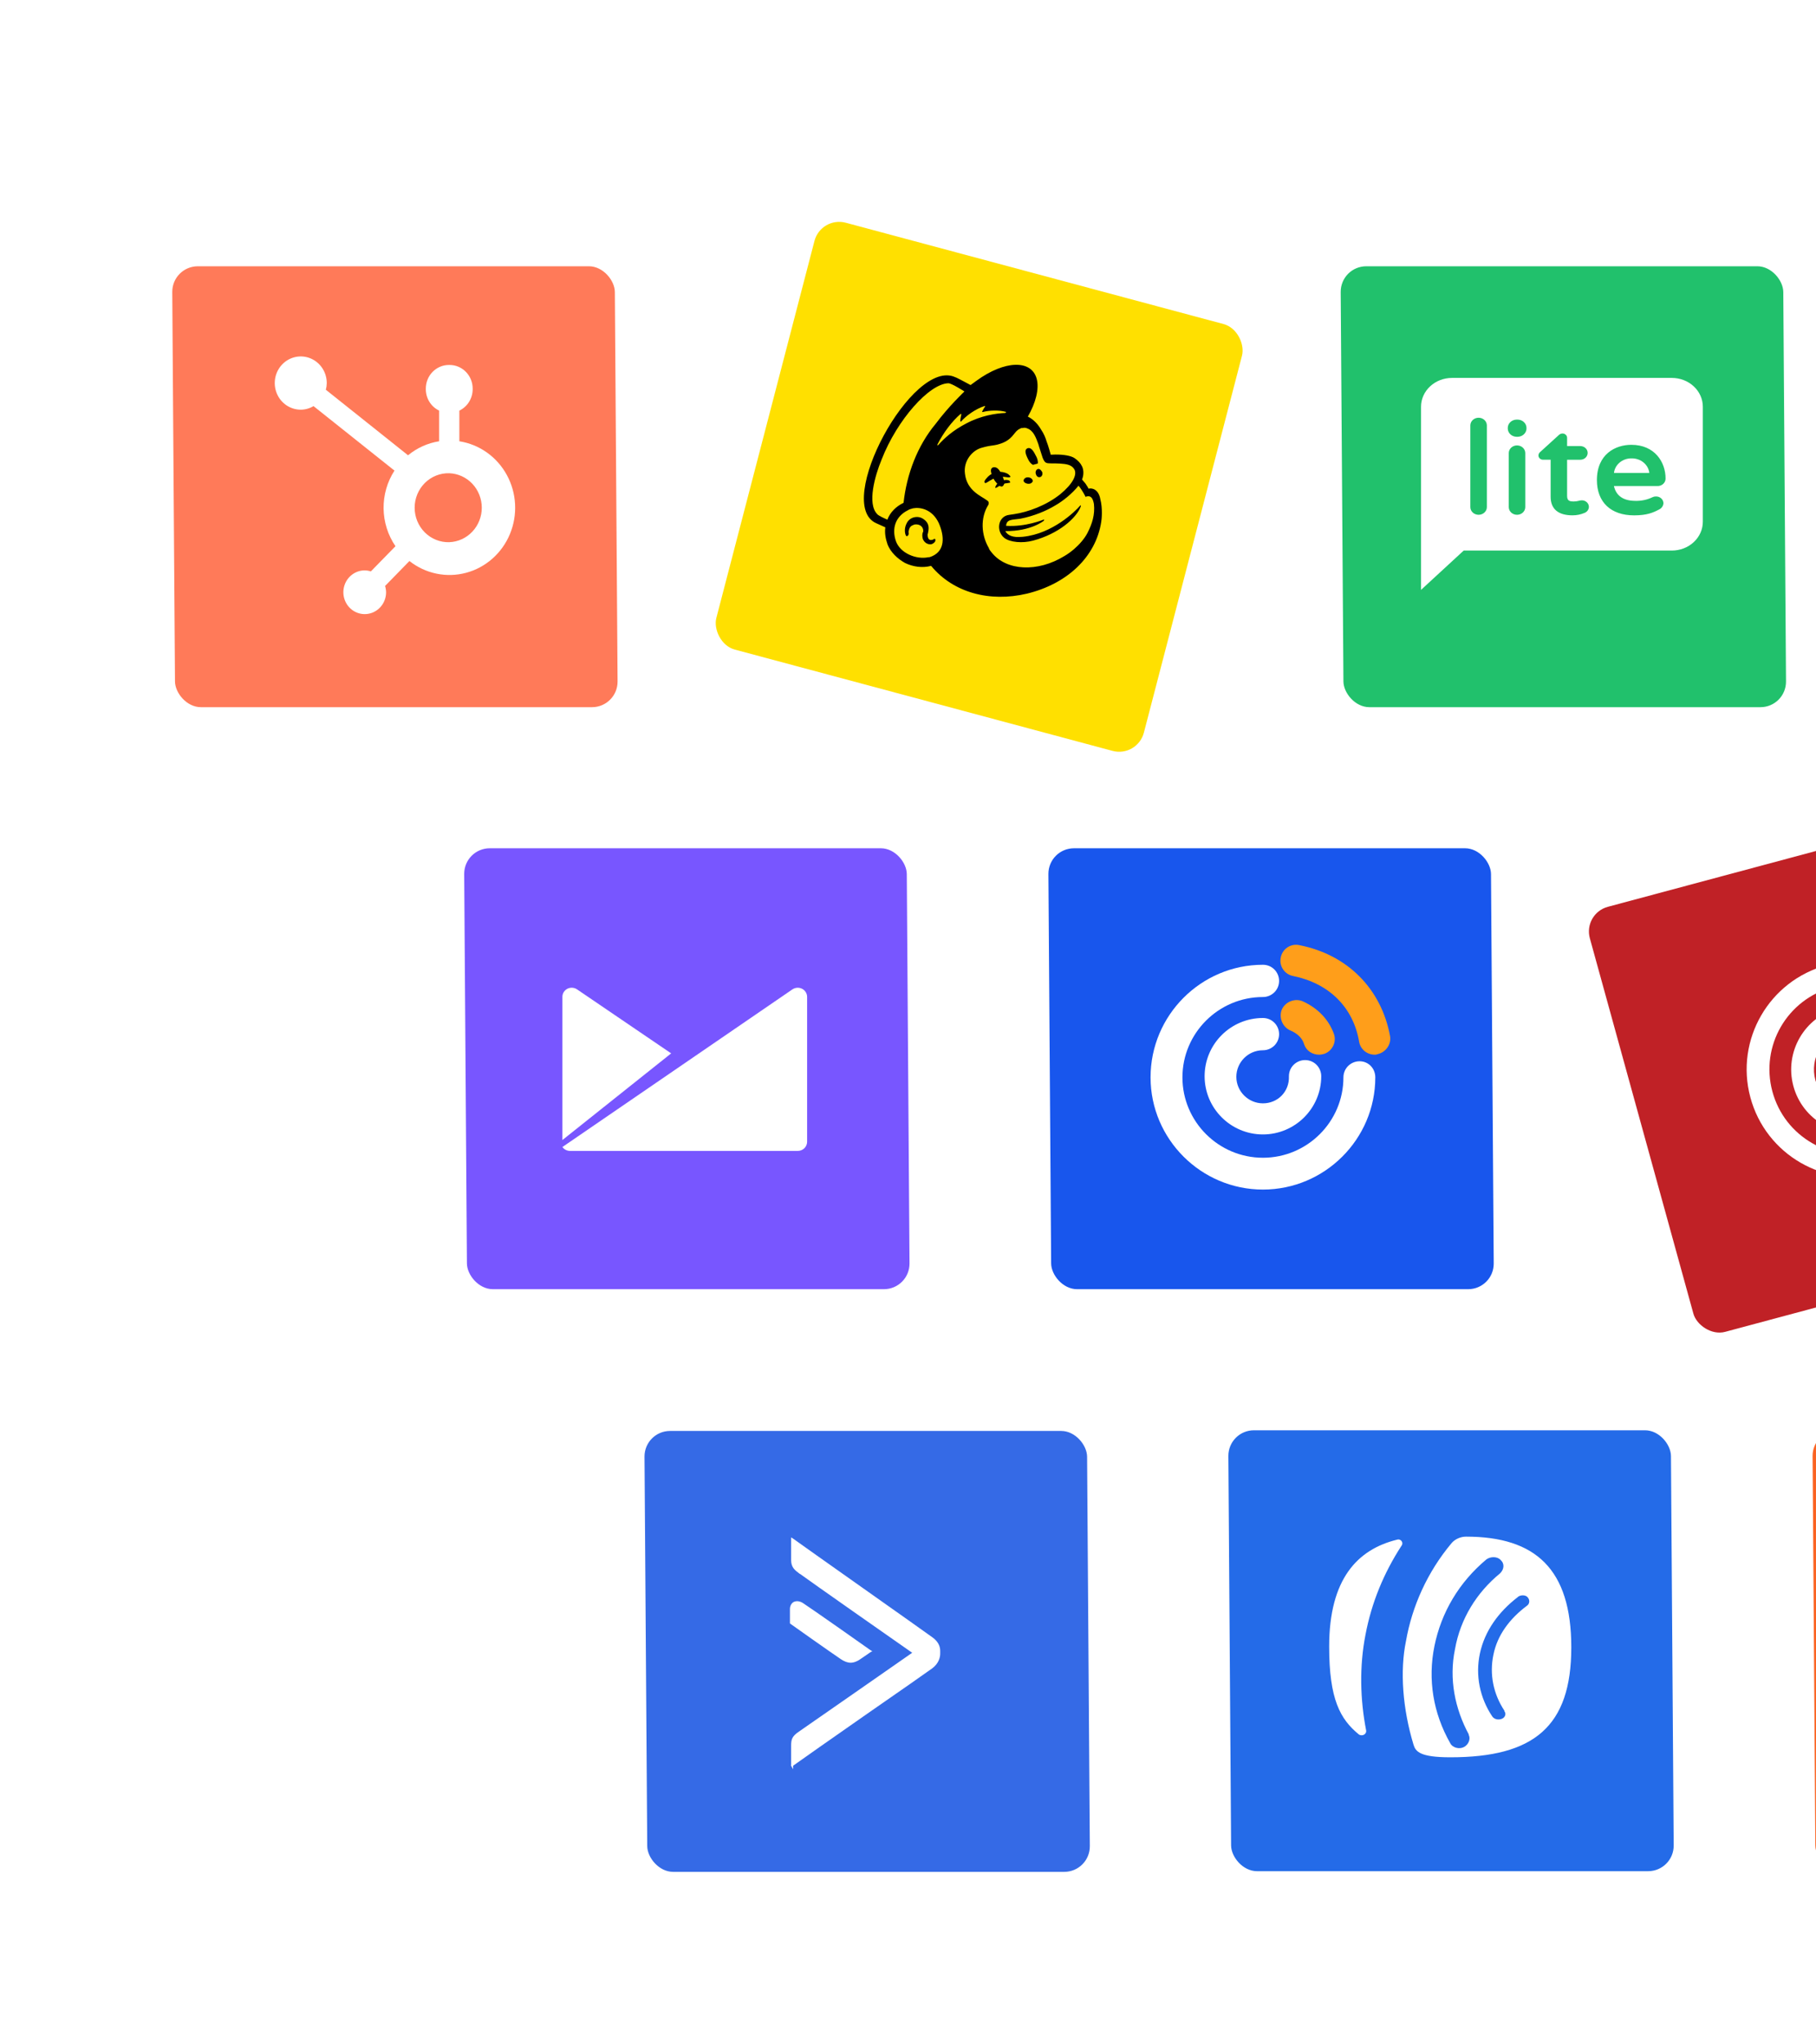 <svg fill="none" height="476" viewBox="0 0 423 476" width="423" xmlns="http://www.w3.org/2000/svg" xmlns:xlink="http://www.w3.org/1999/xlink"><filter id="a" color-interpolation-filters="sRGB" filterUnits="userSpaceOnUse" height="475.56" width="1272.34" x=".083" y=".315"><feFlood flood-opacity="0" result="BackgroundImageFix"/><feColorMatrix in="SourceAlpha" result="hardAlpha" type="matrix" values="0 0 0 0 0 0 0 0 0 0 0 0 0 0 0 0 0 0 127 0"/><feOffset dy="50"/><feGaussianBlur stdDeviation="20"/><feComposite in2="hardAlpha" operator="out"/><feColorMatrix type="matrix" values="0 0 0 0 0 0 0 0 0 0 0 0 0 0 0 0 0 0 0.15 0"/><feBlend in2="BackgroundImageFix" mode="normal" result="effect1_dropShadow_10_54085"/><feBlend in="SourceGraphic" in2="effect1_dropShadow_10_54085" mode="normal" result="shape"/></filter><clipPath id="b"><rect height="102.672" rx="6" transform="matrix(1 0 .007 1 40.083 12.001)" width="103.092"/></clipPath><clipPath id="c"><rect height="102.672" rx="6" transform="matrix(.966 .259 -.252 .968 191.22 .315)" width="103.092"/></clipPath><clipPath id="d"><rect height="102.672" rx="6" transform="matrix(1 -0 .007 1 312.247 12.001)" width="103.092"/></clipPath><clipPath id="e"><rect height="102.672" rx="6" transform="matrix(1 -0 .007 1 108.083 147.524)" width="103.092"/></clipPath><clipPath id="f"><rect height="102.672" rx="6" transform="matrix(1 -0 .007 1 244.164 147.525)" width="103.092"/></clipPath><clipPath id="g"><path d="m0 0h50.303v50.303h-50.303z" transform="matrix(.966 -.259 .259 .966 401.196 181.216)"/></clipPath><clipPath id="h"><rect height="102.672" rx="6" transform="matrix(1 -0 .007 1 286.083 283.049)" width="103.092"/></clipPath><clipPath id="i"><rect height="102.672" rx="6" transform="matrix(1 -0 .007 1 422.164 283.049)" width="103.092"/></clipPath><clipPath id="j"><rect height="102.672" rx="6" transform="matrix(1 -0 .007 1 150.083 283.205)" width="103.092"/></clipPath><g filter="url(#a)"><g clip-path="url(#b)"><rect fill="#ff7a59" height="102.672" rx="6" transform="matrix(1 0 .007 1 40.083 12.001)" width="103.092"/><path d="m106.998 52.756v-7.145c.923-.441 1.704-1.142 2.253-2.02.549-.878.842-1.897.847-2.94v-.164c0-3.039-2.407-5.502-5.376-5.502h-.161c-1.425 0-2.793.58-3.801 1.611-1.008 1.032-1.575 2.431-1.575 3.89v.164c.005 1.042.299 2.062.848 2.94.548.878 1.329 1.578 2.252 2.02v7.145c-2.651.415-5.149 1.541-7.239 3.261l-19.148-15.262c.137-.504.208-1.023.216-1.544.002-1.226-.351-2.426-1.014-3.446s-1.609-1.817-2.715-2.289c-1.106-.471-2.324-.596-3.5-.359-1.175.237-2.256.826-3.105 1.692-.849.866-1.427 1.969-1.663 3.172-.235 1.202-.117 2.449.34 3.583.457 1.134 1.232 2.103 2.227 2.786.995.683 2.166 1.048 3.364 1.05 1.048-.005 2.077-.291 2.983-.831l18.855 15.015c-1.694 2.619-2.577 5.699-2.536 8.839.042 3.14 1.007 6.195 2.769 8.765l-5.735 5.871c-.464-.152-.947-.232-1.433-.239-.984.001-1.945.3-2.762.86s-1.454 1.355-1.83 2.285c-.376.93-.474 1.953-.282 2.94.192.987.666 1.894 1.361 2.606.695.712 1.581 1.196 2.546 1.393.965.197 1.964.096 2.873-.289.909-.385 1.686-1.037 2.233-1.873.547-.837.839-1.82.84-2.827-.006-.498-.085-.992-.234-1.467l5.673-5.808c1.85 1.458 4.001 2.462 6.289 2.938 2.288.475 4.652.408 6.911-.196 2.259-.604 4.353-1.73 6.121-3.29s3.164-3.514 4.08-5.712c.917-2.198 1.329-4.581 1.207-6.967-.123-2.386-.777-4.712-1.914-6.799-1.136-2.087-2.724-3.88-4.643-5.242-1.918-1.362-4.116-2.256-6.424-2.615zm-2.351 23.499c-1.049.029-2.092-.156-3.07-.547-.977-.39-1.867-.977-2.619-1.725-.752-.749-1.349-1.644-1.757-2.632-.408-.989-.618-2.051-.618-3.125s.21-2.136.618-3.125c.408-.989 1.006-1.884 1.757-2.632.752-.749 1.642-1.335 2.619-1.726.978-.39 2.021-.576 3.07-.546 2.032.073 3.957.95 5.37 2.446 1.412 1.497 2.203 3.496 2.204 5.577s-.788 4.081-2.199 5.579c-1.411 1.498-3.335 2.377-5.367 2.452" fill="#fff"/></g><g clip-path="url(#c)"><rect fill="#ffe000" height="102.672" rx="6" transform="matrix(.966 .259 -.252 .968 191.22 .315)" width="103.092"/><g fill="#000"><path d="m240.594 58.246c.375-.101.75-.201 1.125-.302.109-.549-.082-1.261-.537-2.006-.56-1.133-1.151-1.842-1.876-1.544-.715.331-.464 1.269.096 2.402.293.684.722 1.194 1.192 1.449z"/><path d="m234.263 61.086c.573.089.982.118 1.05-.038.102-.166-.061-.227-.266-.449-.369-.421-1.113-.604-1.651-.702-1.392-.147-2.721.348-3.621 1.49-.315.327-.594.783-.389 1.006.035.129.172.093.274.065.239-.064 1.234-.851 2.47-1.286.741-.233 1.561-.176 2.133-.086z"/><path d="m233.295 61.97c-.716.33-1.03.657-1.208.948s-.28.456-.246.586l.035.129.137-.037c.136-.036.476-.267.476-.267.894-.621 1.542-.794 2.191-.83.375-.101.546-.008.614-.165 0 0-.035-.129-.061-.227-.13-.347-.975-.502-1.938-.14z"/><path d="m233.896 62.716c.109-.549-.177-1.617-.633-2.362-.559-1.133-1.125-1.744-2.012-1.507-.716.33-.464 1.269.121 2.499.362.805.859 1.157 1.056 1.486.909.797 1.214.438 1.468-.116z"/><path d="m239.358 62.635c.572.089 1.023-.136 1.201-.565.041-.392-.362-.805-.9-.903-.573-.089-1.024.136-1.201.565-.178.429.327.814.9.903z"/><path d="m241.767 59.215c-.375.101-.654.557-.498 1.139.13.485.49.874 1.001.737.375-.101.655-.557.499-1.139-.232-.458-.626-.838-1.002-.737z"/><path d="m217.808 75.521c-.171-.093-.274-.066-.375.101-.137.036-.239.064-.376.101-.238.064-.546.008-.709-.191s-.292-.546-.286-1.068l.076-.263c.184-.812.41-2.017-.524-2.911-.737-.704-1.473-.993-2.394-.884-.921.108-1.679.693-2.026 1.444-.635 1.176-.416 2.401-.193 2.826.035.129.197.19.3.163.136-.037.34-.23.381-.622l-.034-.129c-.061-.227.006-.522.149-.942.144-.42.458-.747.833-.847.341-.23.887-.238 1.323-.112.709.191 1.173.83 1.091 1.615-.28.457-.261 1.075-.096 1.69.423 1.031 1.303 1.315 1.943 1.248.614-.165 1.03-.657.969-.884.085-.231-.018-.203-.052-.333z"/><path d="m253.557 63.79c-.034-.129-.292-.546-.722-1.194l-.797-.931c.566-1.435.254-2.6-.039-3.146-.327-.675-.893-1.286-1.698-1.834-.804-.547-2.495-.857-4.501-.84l-1.05.039s-.607-2.265-.995-3.167c-.19-.712-.613-1.743-1.274-2.71-.757-1.323-1.854-2.416-3.068-2.993 1.822-3.159 2.696-6.444 2.063-8.806-1.205-4.497-7.453-4.349-14.056.472l-1.345.984s-3.422-1.857-3.558-1.821c-9.921-4.694-28.412 29.565-18.416 33.995l2.121.958c-.191 1.334.054 2.656.538 4.052.715 1.716 2.215 3.221 4.063 4.252 1.847.892 4.051 1.203 6.063.664 5.147 6.25 13.65 8.515 22.313 6.471 9.303-2.25 16.038-8.493 17.31-16.706.108-.549.362-3.149-.21-5.284-.376-2.223-1.855-2.693-2.742-2.456zm-36.433 15.727c-.238.064-.579.294-.886.238-2.763.602-6.534-.92-7.536-3.703-1.062-3.01-.092-5.801 2.745-7.22.34-.23.715-.33 1.227-.468 1.671-.309 4.473.189 6.006 3.454 1.344 3.108 1.452 6.373-1.556 7.699zm-6.658-12.434c-1.78.859-3.132 2.226-3.773 3.924-.744-.321-2.121-.958-2.353-1.277-2.4-2.409-.541-8.976 1.014-12.721 3.64-9.333 11.16-17.694 15.564-17.764.811.025 3.729 1.914 3.729 1.914s-3.622 3.398-6.686 7.514c-4.264 5.096-6.763 11.73-7.495 18.411zm32.666 4.182.102-.166c-.035-.13-.171-.093-.171-.093s-4.209 1.752-8.718 1.434c.131-1.561 1.386-1.377 3.288-1.644 3.301-.642 6.181-1.899 8.131-3.08 1.745-.988 3.949-2.723 5.452-4.617.96 1.13 1.649 2.61 1.649 2.61s.477-.267.922-.108c.436.126.804.547 1.023 1.772.258 2.462-.391 4.544-1.517 6.753-.703 1.333-1.85 2.646-3.126 3.751-.655.557-1.446 1.151-2.238 1.605-6.215 3.816-13.506 3.48-16.921-.806-.232-.319-.566-.611-.696-1.097-1.745-2.966-2.009-6.952-.118-9.99.102-.166.143-.42.083-.646-.061-.227-.232-.319-.369-.421-1.208-.96-4.712-2.171-5.147-6.25-.388-2.948 1.735-5.528 4.114-6.062l.614-.165c.989-.265 2.073-.313 2.789-.505 1.364-.365 2.694-.86 3.882-2.427.417-.493.696-.949 1.412-1.28.137-.037.204-.193.614-.165.375-.101.785-.072 1.084.091 1.488.503 2.058 2.223 2.576 3.61.225.841.865 2.681.995 3.167.457 1.161.756 1.323 1.567 1.349.41.029.811.025 1.358.018 1.767.047 2.851.138 3.621.555.47.255.702.575.9.903.585 1.23-.337 3.246-3.297 5.704-3.309 2.655-7.579 4.181-10.778 4.657l-1.16.172c-2.585.311-3.126 3.751-1.122 5.364 1.336 1.029 4.222 1.296 6.712.629 6.002-1.608 9.974-5.204 11.038-7.778l.076-.263c.102-.166-.061-.227-.171-.093-1.113 1.304-6.4 6.535-13.303 7.24 0 0-.785.072-1.596.046-.674-.062-1.93-.246-2.523-1.37 6.009.054 8.969-2.403 8.969-2.403zm-24.809-17.697c1.405-2.804 3.459-5.505 5.424-7.175.137-.037.137-.037.171.093-.041.393-.26 1.075-.232 1.588.035.129.171.093.171.093 1.113-1.304 3.342-2.942 5.465-3.614.136-.036.171.093.171.093-.314.327-.458.747-.738 1.203 0 0 .035.13.171.093 1.501-.402 3.746-.483 5.327-.04.136-.036.06.227-.076.263-2.245.081-5.716.63-9.106 2.44-3.049 1.58-5.116 3.417-6.543 5.048-.179.013-.282.041-.205-.084z"/></g></g><g clip-path="url(#d)"><rect fill="#21c16c" height="102.672" rx="6" transform="matrix(1 -0 .007 1 312.247 12.001)" width="103.092"/><g fill="#fff"><path d="m389.424 38h-51.207c-1.914 0-3.75.707-5.103 1.966-1.354 1.259-2.114 2.966-2.114 4.747v42.646l9.94-9.157h48.484c.947 0 1.886-.174 2.761-.511.876-.337 1.672-.832 2.342-1.455.67-.623 1.201-1.363 1.564-2.178.363-.814.549-1.687.549-2.569v-26.776c0-1.78-.76-3.488-2.113-4.747-1.354-1.259-3.189-1.966-5.103-1.966zm-43.09 30.084c0 .475-.203.93-.564 1.266-.361.336-.851.524-1.361.524s-1-.189-1.361-.524c-.361-.336-.563-.791-.563-1.266v-19.021c0-.475.202-.93.563-1.266.361-.336.851-.524 1.361-.524s1 .189 1.361.524c.361.336.564.791.564 1.266zm8.949 0c0 .475-.203.93-.564 1.266-.361.336-.851.524-1.361.524s-1-.189-1.361-.524c-.361-.336-.563-.791-.563-1.266v-12.576c0-.475.202-.93.563-1.266.361-.336.851-.524 1.361-.524s1 .189 1.361.524c.361.336.564.791.564 1.266zm.283-18.318c0 .515-.22 1.009-.611 1.373-.392.364-.923.569-1.477.569h-.187c-.554 0-1.085-.205-1.477-.569-.391-.364-.611-.858-.611-1.373v-.116c0-.515.22-1.009.611-1.373.392-.364.923-.569 1.477-.569h.187c.554 0 1.085.205 1.477.569.391.364.611.858.611 1.373zm13.535 19.661c-.887.382-1.853.578-2.829.573-3.325 0-5.081-1.49-5.081-4.314v-8.638h-1.756c-.143.003-.285-.021-.417-.07-.133-.049-.253-.123-.354-.216s-.181-.205-.235-.328c-.053-.123-.079-.255-.077-.388.004-.163.047-.323.127-.469.079-.146.192-.273.33-.373l4.258-3.876c.111-.115.245-.209.394-.275s.312-.106.477-.114c.145-.001.289.026.423.078.133.052.255.129.356.225.102.096.181.211.234.336s.078.26.074.395v1.898h3.08c.453 0 .888.168 1.209.466s.501.703.501 1.125c0 .422-.18.827-.501 1.125-.321.298-.756.466-1.209.466h-3.08v8.405c0 1.217.65 1.311 1.569 1.311.381.002.76-.048 1.126-.148.248-.071.505-.11.765-.116.427.006.834.166 1.136.447s.474.66.48 1.057c0 .301-.095.596-.272.848-.178.252-.431.45-.728.571zm11.802-2.797c1.401.043 2.79-.253 4.032-.859.244-.115.515-.172.789-.166.227-.004.452.034.664.112.211.078.403.194.565.342.162.148.291.325.379.519.088.195.133.404.133.615-.019.311-.128.612-.315.871-.187.259-.445.467-.748.601-1.342.712-2.795 1.343-5.774 1.343-5.412 0-8.66-3.07-8.66-8.212 0-6.064 4.33-8.217 8.011-8.217 5.485 0 7.982 4.059 7.982 7.832.007.236-.039.47-.133.689-.095.219-.237.417-.417.583-.181.166-.396.295-.632.381-.237.085-.489.124-.743.115h-10.103c.5 2.265 2.208 3.451 4.97 3.451z"/><path d="m380.041 56.739c-1.015-.017-1.999.321-2.759.948-.759.627-1.237 1.496-1.34 2.436h8.232c-.108-.943-.593-1.814-1.358-2.44s-1.755-.963-2.775-.943z"/></g></g><g clip-path="url(#e)"><rect fill="#7856ff" height="102.672" rx="6" transform="matrix(1 -0 .007 1 108.083 147.524)" width="103.092"/><g fill="#fff"><path d="m187.61 180.912c-.164-.23-.373-.426-.615-.577s-.512-.254-.794-.303c-.283-.048-.572-.042-.852.019s-.545.175-.78.337l-53.569 36.702c.201.281.468.51.779.669.311.158.656.241 1.007.241h53.033c.578 0 1.133-.225 1.542-.625s.639-.943.639-1.509v-33.763c-.007-.427-.145-.842-.395-1.191"/><path d="m134.41 180.381c-.323-.219-.701-.349-1.093-.376-.393-.026-.786.052-1.137.226-.35.174-.645.438-.853.763s-.321.699-.327 1.082v33.391l25.333-20.18z"/></g></g><g clip-path="url(#f)"><rect fill="#1856ed" height="102.672" rx="6" transform="matrix(1 -0 .007 1 244.164 147.525)" width="103.092"/><path d="m303.777 193.192c.505 1.487 1.887 2.4 3.505 2.4.404 0 .808-.102 1.213-.203 1.887-.71 2.898-2.805 2.19-4.698-1.213-3.312-3.707-5.915-7.178-7.503-1.786-.812-4.01 0-4.886 1.791-.808 1.791 0 4.022 1.786 4.901 1.786.71 2.999 1.926 3.37 3.312zm-1.179-23.119c-1.989-.405-3.909.913-4.28 2.907-.404 1.994.91 3.921 2.898 4.293 8.29 1.69 13.984 7.199 15.366 15.311.303 1.791 1.887 3.008 3.606 3.008.202 0 .404 0 .606-.102 1.988-.405 3.303-2.298 2.999-4.191-2.022-11.018-9.907-19.029-21.195-21.226z" fill="#ff9e1a"/><path d="m294.173 206.922c-3.352 0-6.192-2.732-6.192-6.181 0-3.346 2.737-6.18 6.192-6.18 2.019 0 3.764-1.605 3.764-3.757 0-2.014-1.608-3.756-3.764-3.756-7.492 0-13.582 6.078-13.582 13.557 0 7.478 6.09 13.556 13.582 13.556 7.493 0 13.583-6.078 13.583-13.556 0-2.015-1.608-3.757-3.763-3.757-2.019 0-3.764 1.605-3.764 3.757.137 3.585-2.6 6.317-6.056 6.317zm22.513-9.8c-2.019 0-3.763 1.605-3.763 3.756 0 10.312-8.417 18.712-18.75 18.712-10.332 0-18.749-8.4-18.749-18.712 0-10.313 8.417-18.713 18.749-18.713 2.019 0 3.764-1.605 3.764-3.756 0-2.014-1.608-3.756-3.764-3.756-14.403 0-26.173 11.747-26.173 26.225 0 14.376 11.77 26.122 26.173 26.122 14.404 0 26.174-11.746 26.174-26.122 0-2.151-1.642-3.756-3.661-3.756z" fill="#fff"/></g><rect fill="#c02126" height="102.672" rx="6" transform="matrix(.966 -.259 .266 .964 368.728 162.708)" width="103.092"/><g clip-path="url(#g)"><path d="m429.6 189.843c-5.079 1.361-8.104 6.592-6.748 11.654 1.357 5.061 6.594 8.079 11.671 6.719 5.077-1.361 8.104-6.593 6.748-11.654-1.357-5.062-6.594-8.079-11.671-6.719zm-11.876 13.028c-2.117-7.902 2.588-16.033 10.502-18.154 7.915-2.121 16.057 2.577 18.174 10.478.146.546.23 1.057.314 1.567.274 1.418 1.548 2.195 2.942 1.821 2.34-.627 1.769-3.723 1.503-4.716-2.836-10.586-13.69-16.838-24.293-13.997-10.603 2.842-16.869 13.68-14.033 24.266 2.837 10.585 13.69 16.837 24.293 13.996 5.618-1.505 10.002-5.289 12.512-10.064l4.811 2.226c-3.099 6.157-8.731 11.022-15.951 12.956-13.441 3.604-27.21-4.372-30.792-17.74-3.596-13.418 4.404-27.173 17.796-30.762 13.441-3.601 27.21 4.375 30.792 17.743 1.438 5.367.029 10.432-5.106 11.808-2.29.613-3.914-.07-5.017-1-1.447 4.756-5.208 8.64-10.386 10.027-7.803 2.144-15.943-2.547-18.06-10.447zm13.206-8.066c2.339-.627 4.737.754 5.35 3.04.626 2.336-.76 4.731-3.1 5.358s-4.736-.746-5.362-3.082c-.562-2.299.774-4.681 3.114-5.308z" fill="#fff"/></g><g clip-path="url(#h)"><rect fill="#246be8" height="102.672" rx="6" transform="matrix(1 -0 .007 1 286.083 283.049)" width="103.092"/><path d="m341.477 307.815c-1.258 0-2.563.585-3.337 1.485-5.708 6.794-9.239 14.803-10.641 22.811-1.452 6.974-.774 15.838 1.741 24.116.483 1.62 1.451 2.97 8.609 2.97 19.396 0 28.151-7.109 28.151-25.601 0-18.222-8.319-25.781-24.523-25.781zm-.484 48.997c-1.112.585-2.708.135-3.192-.9-3.966-6.974-5.272-14.802-3.676-22.631s5.708-14.802 12.092-20.156c.968-.72 2.564-.72 3.338.135.967.899.774 2.204-.145 3.104-5.418 4.454-9.239 10.528-10.496 17.637-1.452 6.974 0 13.903 3.192 19.842v.135c.484.899 0 2.249-1.113 2.834zm14.656-32.889c-3.966 2.969-6.868 6.794-7.787 11.383-.968 4.589 0 9.178 2.563 13.048v.134c.484.585.145 1.485-.628 1.755-.774.315-1.742.135-2.225-.585-2.854-4.274-3.967-9.493-2.854-14.667 1.112-5.174 4.305-9.629 8.755-13.048 0 0 0 0 .145-.135.628-.45 1.741-.45 2.225.135.58.675.435 1.575-.194 1.98zm-37.437 29.02c.145.9-.968 1.484-1.742.9-4.304-3.555-6.868-8.144-6.868-20.427 0-15.837 6.675-22.631 15.768-24.881.968-.315 1.596.72 1.113 1.35-4.16 6.389-7.014 13.318-8.416 20.742-1.451 7.378-1.258 15.072.145 22.316z" fill="#fff"/></g><g clip-path="url(#i)"><rect fill="#fa6423" height="102.672" rx="6" transform="matrix(1 -0 .007 1 422.164 283.049)" width="103.092"/></g><g clip-path="url(#j)"><rect fill="#356ae6" height="102.672" rx="6" transform="matrix(1 -0 .007 1 150.083 283.205)" width="103.092"/><path d="m217.163 331.249c1.194.833 1.837 1.945 1.837 3.149v.648c0 .927-.367 2.316-1.837 3.427-.735.556-7.901 5.558-15.525 10.837-7.441 5.187-15.893 11.115-16.903 11.856v.834l-.459-.834s-.092-.092 0-.185v-4.446c0-1.482.183-2.223 1.837-3.334 1.378-.927 23.425-16.302 26.365-18.34-2.94-2.038-24.62-17.228-26.09-18.34l-.183-.092c-1.103-.834-1.929-1.482-1.929-3.149v-5.28l.459.278c1.102.833 31.601 22.322 32.428 22.971zm-19.016 5.928c-.735 0-1.47-.278-2.297-.834-1.929-1.297-11.666-8.151-11.758-8.244l-.092-.092v-3.335c0-.741.367-1.389.919-1.667.643-.278 1.378-.185 2.113.278 1.469.926 15.708 10.93 15.8 11.022l.367.186-.367.185s-.919.648-2.021 1.389c-1.01.741-1.837 1.112-2.664 1.112z" fill="#fff"/></g></g></svg>